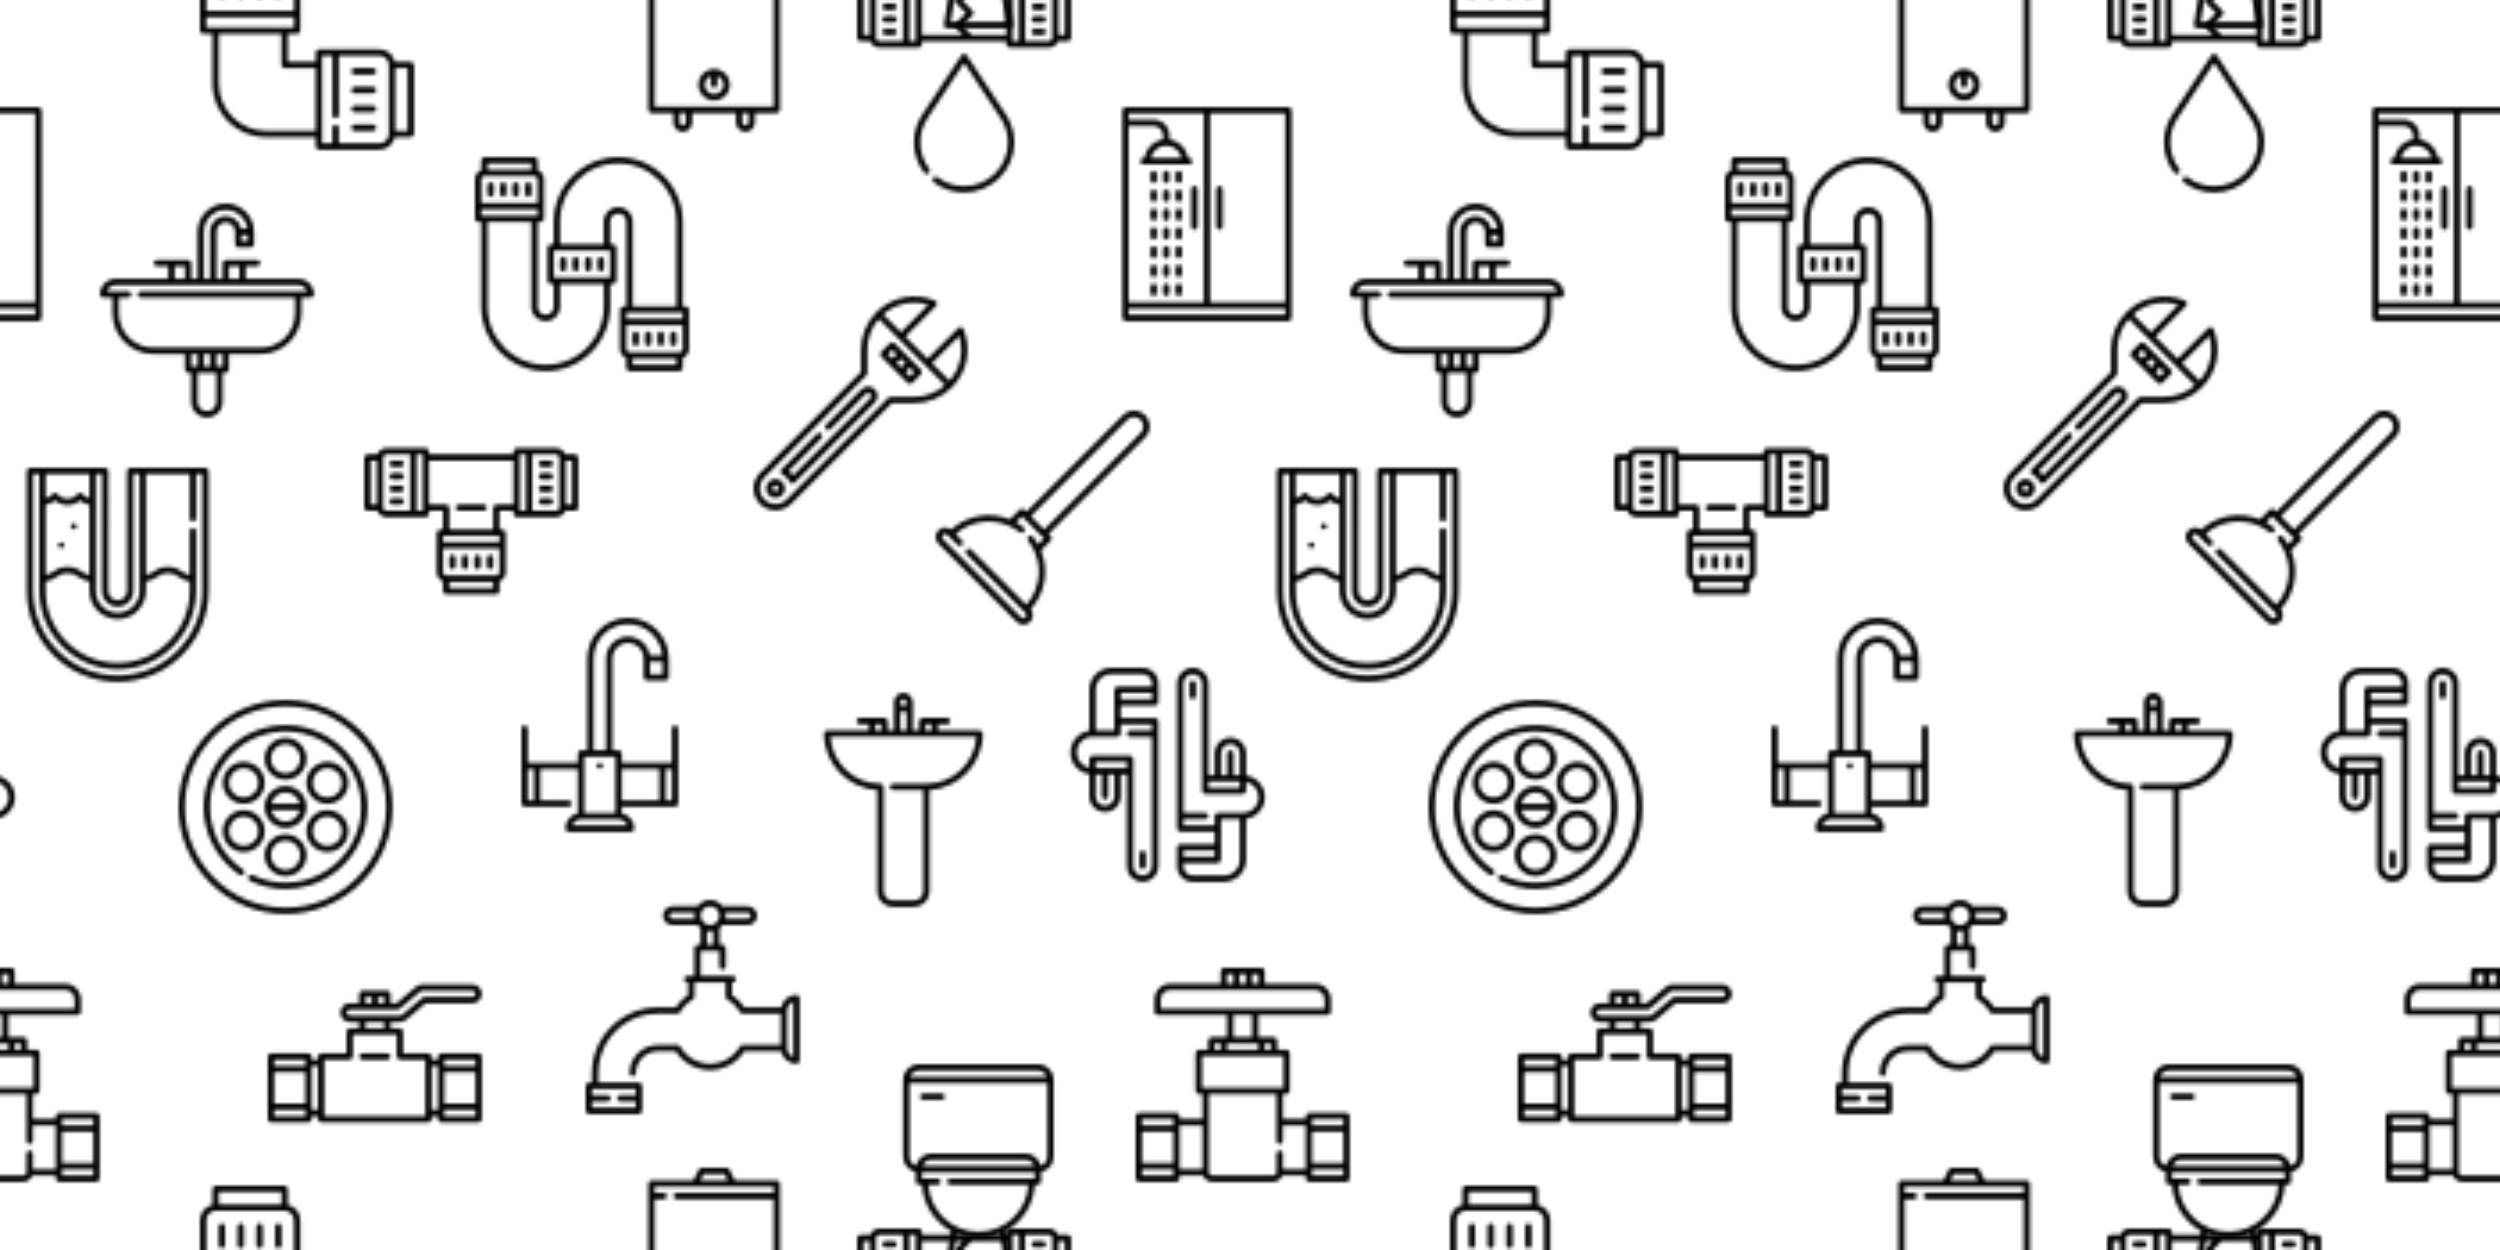 <svg xmlns="http://www.w3.org/2000/svg" xmlns:xlink="http://www.w3.org/1999/xlink" xmlns:fi="http://pattern.flaticon.com/" x="0" y="0" width="700" height="350" viewBox="0 0 700 350"><rect x="0px" y="0px" width="100%" height="100%" opacity="1" fill="#ffffff"/><defs><g transform="matrix(0.117 0 0 0.117 244 298)" id="L1_0"><path d="M398.5,0h-285C92.822,0,76,16.822,76,37.5V221c0,18.11,12.904,33.261,30,36.745V281c0,4.143,3.357,7.5,7.5,7.5h7.712    c2.608,47.397,29.779,88.351,68.968,110.329l-16.587,104.495c-0.344,2.167,0.278,4.377,1.703,6.046    c1.425,1.669,3.51,2.63,5.704,2.63h150c2.194,0,4.279-0.961,5.704-2.63c1.425-1.669,2.047-3.879,1.703-6.046L321.82,398.829    c39.189-21.978,66.359-62.932,68.968-110.329h7.712c4.143,0,7.5-3.357,7.5-7.5v-23.255c17.096-3.484,30-18.635,30-36.745V37.5    C436,16.822,419.178,0,398.5,0z M113.5,15h285c9.777,0,18.114,6.271,21.21,15H92.29C95.386,21.271,103.723,15,113.5,15z     M322.216,497H189.784l14.494-91.308C220.216,412.328,237.686,416,256,416c18.314,0,35.784-3.672,51.722-10.308L322.216,497z     M391,273.5H188.5c-4.143,0-7.5,3.357-7.5,7.5s3.357,7.5,7.5,7.5h187.259C371.873,351.187,319.648,401,256,401    s-115.873-49.813-119.759-112.5H158.5c4.143,0,7.5-3.357,7.5-7.5s-3.357-7.5-7.5-7.5H121v-15h270V273.5z M122.29,243.5    c3.096-8.729,11.433-15,21.21-15h225c9.777,0,18.114,6.271,21.21,15H122.29z M421,221c0,10.138-6.742,18.729-15.976,21.532    c-3.851-16.611-18.759-29.032-36.524-29.032h-225c-17.765,0-32.673,12.421-36.524,29.032C97.742,239.729,91,231.138,91,221V45h330    V221z"/><path d="M168.5,70h-45c-4.143,0-7.5,3.357-7.5,7.5s3.357,7.5,7.5,7.5h45c4.143,0,7.5-3.357,7.5-7.5S172.643,70,168.5,70z"/></g><g transform="matrix(0.117 0 0 0.117 308 30)" id="L1_1"><path d="M451,0H61c-4.142,0-7.5,3.357-7.5,7.5v497c0,4.143,3.358,7.5,7.5,7.5h390c4.143,0,7.5-3.357,7.5-7.5V7.5    C458.5,3.357,455.143,0,451,0z M68.5,45h60c12.407,0,22.5,10.094,22.5,22.5v10.044c-22.956,3.299-41.157,21.5-44.456,44.456H103.5    c-4.142,0-7.5,3.357-7.5,7.5s3.358,7.5,7.5,7.5h110c4.142,0,7.5-3.357,7.5-7.5s-3.358-7.5-7.5-7.5h-3.044    c-3.299-22.956-21.5-41.157-44.456-44.456V67.5c0-20.678-16.822-37.5-37.5-37.5h-60V15h180v452h-180V45z M158.5,92    c18.11,0,33.261,12.904,36.745,30h-73.491C125.239,104.904,140.39,92,158.5,92z M443.5,497h-375v-15h375V497z M443.5,467h-180V15    h180V467z"/><path d="M286,188.5c-4.143,0-7.5,3.357-7.5,7.5v90c0,4.143,3.357,7.5,7.5,7.5s7.5-3.357,7.5-7.5v-90    C293.5,191.857,290.143,188.5,286,188.5z"/><path d="M226,188.5c-4.142,0-7.5,3.357-7.5,7.5v90c0,4.143,3.358,7.5,7.5,7.5c4.142,0,7.5-3.357,7.5-7.5v-90    C233.5,191.857,230.142,188.5,226,188.5z"/><path d="M158.5,152c-4.142,0-7.5,3.357-7.5,7.5v15c0,4.143,3.358,7.5,7.5,7.5c4.142,0,7.5-3.357,7.5-7.5v-15    C166,155.357,162.642,152,158.5,152z"/><path d="M128.5,152c-4.142,0-7.5,3.357-7.5,7.5v15c0,4.143,3.358,7.5,7.5,7.5c4.142,0,7.5-3.357,7.5-7.5v-15    C136,155.357,132.642,152,128.5,152z"/><path d="M188.5,152c-4.142,0-7.5,3.357-7.5,7.5v15c0,4.143,3.358,7.5,7.5,7.5c4.142,0,7.5-3.357,7.5-7.5v-15    C196,155.357,192.642,152,188.5,152z"/><path d="M158.5,197c-4.142,0-7.5,3.357-7.5,7.5v15c0,4.143,3.358,7.5,7.5,7.5c4.142,0,7.5-3.357,7.5-7.5v-15    C166,200.357,162.642,197,158.5,197z"/><path d="M128.5,197c-4.142,0-7.5,3.357-7.5,7.5v15c0,4.143,3.358,7.5,7.5,7.5c4.142,0,7.5-3.357,7.5-7.5v-15    C136,200.357,132.642,197,128.5,197z"/><path d="M188.5,197c-4.142,0-7.5,3.357-7.5,7.5v15c0,4.143,3.358,7.5,7.5,7.5c4.142,0,7.5-3.357,7.5-7.5v-15    C196,200.357,192.642,197,188.5,197z"/><path d="M158.5,242c-4.142,0-7.5,3.357-7.5,7.5v15c0,4.143,3.358,7.5,7.5,7.5c4.142,0,7.5-3.357,7.5-7.5v-15    C166,245.357,162.642,242,158.5,242z"/><path d="M128.5,242c-4.142,0-7.5,3.357-7.5,7.5v15c0,4.143,3.358,7.5,7.5,7.5c4.142,0,7.5-3.357,7.5-7.5v-15    C136,245.357,132.642,242,128.5,242z"/><path d="M188.5,242c-4.142,0-7.5,3.357-7.5,7.5v15c0,4.143,3.358,7.5,7.5,7.5c4.142,0,7.5-3.357,7.5-7.5v-15    C196,245.357,192.642,242,188.5,242z"/><path d="M158.5,287c-4.142,0-7.5,3.357-7.5,7.5v15c0,4.143,3.358,7.5,7.5,7.5c4.142,0,7.5-3.357,7.5-7.5v-15    C166,290.357,162.642,287,158.5,287z"/><path d="M128.5,287c-4.142,0-7.5,3.357-7.5,7.5v15c0,4.143,3.358,7.5,7.5,7.5c4.142,0,7.5-3.357,7.5-7.5v-15    C136,290.357,132.642,287,128.5,287z"/><path d="M188.5,287c-4.142,0-7.5,3.357-7.5,7.5v15c0,4.143,3.358,7.5,7.5,7.5c4.142,0,7.5-3.357,7.5-7.5v-15    C196,290.357,192.642,287,188.5,287z"/><path d="M158.5,332c-4.142,0-7.5,3.357-7.5,7.5v15c0,4.143,3.358,7.5,7.5,7.5c4.142,0,7.5-3.357,7.5-7.5v-15    C166,335.357,162.642,332,158.5,332z"/><path d="M128.5,332c-4.142,0-7.5,3.357-7.5,7.5v15c0,4.143,3.358,7.5,7.5,7.5c4.142,0,7.5-3.357,7.5-7.5v-15    C136,335.357,132.642,332,128.5,332z"/><path d="M188.5,332c-4.142,0-7.5,3.357-7.5,7.5v15c0,4.143,3.358,7.5,7.5,7.5c4.142,0,7.5-3.357,7.5-7.5v-15    C196,335.357,192.642,332,188.5,332z"/><path d="M158.5,377c-4.142,0-7.5,3.357-7.5,7.5v15c0,4.143,3.358,7.5,7.5,7.5c4.142,0,7.5-3.357,7.5-7.5v-15    C166,380.357,162.642,377,158.5,377z"/><path d="M128.5,377c-4.142,0-7.5,3.357-7.5,7.5v15c0,4.143,3.358,7.5,7.5,7.5c4.142,0,7.5-3.357,7.5-7.5v-15    C136,380.357,132.642,377,128.5,377z"/><path d="M188.5,377c-4.142,0-7.5,3.357-7.5,7.5v15c0,4.143,3.358,7.5,7.5,7.5c4.142,0,7.5-3.357,7.5-7.5v-15    C196,380.357,192.642,377,188.5,377z"/><path d="M158.5,422c-4.142,0-7.5,3.357-7.5,7.5v15c0,4.143,3.358,7.5,7.5,7.5c4.142,0,7.5-3.357,7.5-7.5v-15    C166,425.357,162.642,422,158.5,422z"/><path d="M128.5,422c-4.142,0-7.5,3.357-7.5,7.5v15c0,4.143,3.358,7.5,7.5,7.5c4.142,0,7.5-3.357,7.5-7.5v-15    C136,425.357,132.642,422,128.5,422z"/><path d="M188.5,422c-4.142,0-7.5,3.357-7.5,7.5v15c0,4.143,3.358,7.5,7.5,7.5c4.142,0,7.5-3.357,7.5-7.5v-15    C196,425.357,192.642,422,188.5,422z"/></g><g transform="matrix(0.117 0 0 0.117 133 44)" id="L1_2"><path d="M127.5,60c-4.143,0-7.5,3.358-7.5,7.5v20c0,4.142,3.357,7.5,7.5,7.5s7.5-3.358,7.5-7.5v-20    C135,63.358,131.643,60,127.5,60z"/><path d="M97.5,60c-4.143,0-7.5,3.358-7.5,7.5v20c0,4.142,3.357,7.5,7.5,7.5s7.5-3.358,7.5-7.5v-20C105,63.358,101.643,60,97.5,60z    "/><path d="M67.5,60c-4.143,0-7.5,3.358-7.5,7.5v20c0,4.142,3.357,7.5,7.5,7.5s7.5-3.358,7.5-7.5v-20C75,63.358,71.643,60,67.5,60z"/><path d="M37.5,60c-4.143,0-7.5,3.358-7.5,7.5v20c0,4.142,3.357,7.5,7.5,7.5s7.5-3.358,7.5-7.5v-20C45,63.358,41.643,60,37.5,60z"/><path d="M301,238.5c-4.143,0-7.5,3.358-7.5,7.5v20c0,4.142,3.357,7.5,7.5,7.5s7.5-3.358,7.5-7.5v-20    C308.5,241.858,305.143,238.5,301,238.5z"/><path d="M271,238.5c-4.143,0-7.5,3.358-7.5,7.5v20c0,4.142,3.357,7.5,7.5,7.5s7.5-3.358,7.5-7.5v-20    C278.5,241.858,275.143,238.5,271,238.5z"/><path d="M241,238.5c-4.143,0-7.5,3.358-7.5,7.5v20c0,4.142,3.357,7.5,7.5,7.5s7.5-3.358,7.5-7.5v-20    C248.5,241.858,245.143,238.5,241,238.5z"/><path d="M211,238.5c-4.143,0-7.5,3.358-7.5,7.5v20c0,4.142,3.357,7.5,7.5,7.5s7.5-3.358,7.5-7.5v-20    C218.5,241.858,215.143,238.5,211,238.5z"/><path d="M504.5,357H497V154.25C497,69.196,427.804,0,342.75,0S188.5,69.196,188.5,154.25v54.25H181c-4.143,0-7.5,3.358-7.5,7.5v80    c0,4.142,3.357,7.5,7.5,7.5h7.5v54.25c0,10.963-8.456,19.55-19.25,19.55c-10.173,0-18.555-7.809-19.469-17.747    c0.144-0.578,0.219-1.182,0.219-1.804V155h7.5c4.143,0,7.5-3.358,7.5-7.5v-95c0-9.777-6.271-18.114-15-21.21V7.5    c0-4.142-3.357-7.5-7.5-7.5h-120C18.357,0,15,3.358,15,7.5v23.79C6.271,34.386,0,42.723,0,52.5v95c0,4.142,3.357,7.5,7.5,7.5H15    v202.75C15,442.804,84.196,512,169.25,512S323.5,442.804,323.5,357.739l-0.08-54.239H331c4.143,0,7.5-3.358,7.5-7.5v-80    c0-4.142-3.357-7.5-7.5-7.5h-7.72l-0.081-54.25c0-10.78,8.771-19.551,19.551-19.551c10.78,0,19.551,8.771,19.551,19.551V357H354.5    c-4.143,0-7.5,3.358-7.5,7.5v95c0,9.777,6.271,18.114,15,21.21v23.79c0,4.142,3.357,7.5,7.5,7.5h120c4.143,0,7.5-3.358,7.5-7.5    v-23.79c8.729-3.096,15-11.432,15-21.21v-95C512,360.358,508.643,357,504.5,357z M30,15h105v15H30V15z M15,52.5    c0-4.136,3.364-7.5,7.5-7.5h120c4.136,0,7.5,3.364,7.5,7.5V110H15V52.5z M15,125h135v15H15V125z M169.25,497    C92.468,497,30,434.533,30,357.75V155h105v200.64c-0.195,0.669-0.301,1.377-0.301,2.11c0,19.051,15.499,34.55,34.551,34.55    c18.886,0,34.25-15.499,34.25-34.55V303.5h104.92l0.08,54.25C308.5,434.533,246.032,497,169.25,497z M323.5,223.5v65H196.01    c-0.02,0-7.51,0-7.51,0v-65h127.281C315.811,223.5,323.5,223.5,323.5,223.5z M342.75,119.699c-19.052,0-34.551,15.5-34.551,34.562    l0.081,54.239H203.5v-54.25C203.5,77.467,265.968,15,342.75,15S482,77.467,482,154.25V357H377.301V154.25    C377.301,135.199,361.802,119.699,342.75,119.699z M482,497H377v-15h105V497z M497,459.5c0,4.136-3.364,7.5-7.5,7.5h-120    c-4.136,0-7.5-3.364-7.5-7.5V402h135V459.5z M497,387H362v-15h135V387z"/><path d="M474.5,417c-4.143,0-7.5,3.358-7.5,7.5v20c0,4.142,3.357,7.5,7.5,7.5s7.5-3.358,7.5-7.5v-20    C482,420.358,478.643,417,474.5,417z"/><path d="M444.5,417c-4.143,0-7.5,3.358-7.5,7.5v20c0,4.142,3.357,7.5,7.5,7.5s7.5-3.358,7.5-7.5v-20    C452,420.358,448.643,417,444.5,417z"/><path d="M414.5,417c-4.143,0-7.5,3.358-7.5,7.5v20c0,4.142,3.357,7.5,7.5,7.5s7.5-3.358,7.5-7.5v-20    C422,420.358,418.643,417,414.5,417z"/><path d="M384.5,417c-4.143,0-7.5,3.358-7.5,7.5v20c0,4.142,3.357,7.5,7.5,7.5s7.5-3.358,7.5-7.5v-20    C392,420.358,388.643,417,384.5,417z"/></g><g transform="matrix(0.117 0 0 0.117 170 -23)" id="L1_3"><path d="M406,30H305.635L292.708,4.146C291.438,1.605,288.841,0,286,0h-60c-2.841,0-5.438,1.605-6.708,4.146L206.365,30H106    c-4.142,0-7.5,3.357-7.5,7.5v422c0,4.143,3.358,7.5,7.5,7.5h52.5v22.5c0,12.406,10.093,22.5,22.5,22.5s22.5-10.094,22.5-22.5V467    h105v22.5c0,12.406,10.093,22.5,22.5,22.5c12.407,0,22.5-10.094,22.5-22.5V467H406c4.142,0,7.5-3.357,7.5-7.5v-422    C413.5,33.357,410.142,30,406,30z M230.635,15h50.729l7.5,15h-65.729L230.635,15z M188.5,489.5c0,4.136-3.364,7.5-7.5,7.5    s-7.5-3.364-7.5-7.5V467h15V489.5z M338.5,489.5c0,4.136-3.364,7.5-7.5,7.5s-7.5-3.364-7.5-7.5V467h15V489.5z M398.5,60H166    c-4.142,0-7.5,3.357-7.5,7.5s3.358,7.5,7.5,7.5h232.5v377h-285V75H136c4.142,0,7.5-3.357,7.5-7.5S140.142,60,136,60h-22.5V45    h187.477c0.063,0,97.523,0,97.523,0V60z"/><path d="M256,362c-20.678,0-37.5,16.822-37.5,37.5c0,20.678,16.822,37.5,37.5,37.5s37.5-16.822,37.5-37.5    C293.5,378.822,276.678,362,256,362z M256,422c-12.407,0-22.5-10.094-22.5-22.5c0-9.777,6.271-18.114,15-21.21v21.21    c0,4.143,3.358,7.5,7.5,7.5c4.142,0,7.5-3.357,7.5-7.5v-21.21c8.729,3.096,15,11.433,15,21.21C278.5,411.906,268.407,422,256,422z    "/></g><path d="M474.5,180h-126v-30H376c4.142,0,7.5-3.357,7.5-7.5s-3.358-7.5-7.5-7.5h-75c-4.142,0-7.5,3.357-7.5,7.5V180h-15V67.5    c0-12.406,10.093-22.5,22.5-22.5c12.407,0,22.5,10.094,22.5,22.5v30c0,4.143,3.358,7.5,7.5,7.5h30c4.142,0,7.5-3.357,7.5-7.5v-30    C368.5,30.28,338.22,0,301,0c-37.22,0-67.5,30.28-67.5,67.5V180h-15v-37.5c0-4.143-3.358-7.5-7.5-7.5h-75    c-4.142,0-7.5,3.357-7.5,7.5s3.358,7.5,7.5,7.5h27.5v30h-126C16.822,180,0,196.822,0,217.5c0,4.143,3.358,7.5,7.5,7.5H30v37.5    c0,53.762,43.738,97.5,97.5,97.5h76v37.5c0,4.143,3.358,7.5,7.5,7.5h7.5v69.5c0,20.678,16.822,37.5,37.5,37.5    s37.5-16.822,37.5-37.5V405h7.5c4.142,0,7.5-3.357,7.5-7.5V360h76c53.762,0,97.5-43.738,97.5-97.5V225h22.5    c4.142,0,7.5-3.357,7.5-7.5C512,196.822,495.178,180,474.5,180z M308.5,150h25v30h-25V150z M353.5,90h-15V75h15V90z M248.5,67.5    c0-28.948,23.551-52.5,52.5-52.5c26.402,0,48.304,19.593,51.956,45h-15.21C334.261,42.904,319.11,30,301,30    c-20.678,0-37.5,16.822-37.5,37.5V180h-15V67.5z M178.5,150h25v30h-25V150z M218.5,390v-30h15v30H218.5z M278.5,474.5    c0,12.406-10.093,22.5-22.5,22.5c-12.407,0-22.5-10.094-22.5-22.5V405h45V474.5z M248.5,390v-30h15v30H248.5z M293.5,390h-15v-30    h15V390z M97.5,210c-4.142,0-7.5,3.357-7.5,7.5s3.358,7.5,7.5,7.5H467v37.5c0,45.49-37.009,82.5-82.5,82.5h-257    C82.009,345,45,307.99,45,262.5V225h22.5c4.142,0,7.5-3.357,7.5-7.5s-3.358-7.5-7.5-7.5H16.285c3.095-8.73,11.437-15,21.215-15    h437c9.778,0,18.12,6.27,21.215,15H97.5z" transform="matrix(0.117 0 0 0.117 28 57)" id="L1_4"/><g transform="matrix(0.117 0 0 0.117 211 83)" id="L1_5"><path d="M400.631,175.47l-63.638-63.637c-2.929-2.929-7.678-2.929-10.606,0l-21.212,21.212c-1.407,1.406-2.197,3.314-2.197,5.303    s0.79,3.897,2.197,5.303l63.638,63.638c1.464,1.464,3.384,2.197,5.303,2.197s3.839-0.732,5.303-2.197l21.212-21.212    c1.407-1.406,2.197-3.314,2.197-5.303S402.037,176.877,400.631,175.47z M321.083,138.348l10.607-10.606l10.607,10.606    l-10.607,10.607L321.083,138.348z M342.296,159.561l10.607-10.607l10.607,10.607l-10.607,10.607L342.296,159.561z M374.115,191.38    l-10.607-10.607l10.607-10.607l10.607,10.607L374.115,191.38z"/><path d="M502.035,78.074c-0.968-2.303-3.019-3.973-5.47-4.454c-2.452-0.482-4.981,0.29-6.748,2.056l-73.504,73.504l-53.031-53.031    l73.687-73.687c1.761-1.761,2.533-4.281,2.061-6.726c-0.473-2.445-2.128-4.497-4.418-5.475    c-23.088-9.86-48.39-12.676-73.169-8.146c-25.384,4.641-48.506,16.748-66.881,35.027c-0.117,0.117-0.23,0.238-0.347,0.355    c-0.032,0.031-0.067,0.058-0.099,0.089c-0.052,0.052-0.096,0.109-0.147,0.162c-23.701,24.009-36.747,55.773-36.744,89.546    l-0.005,53.252L15.378,422.394C5.462,432.308,0,445.492,0,459.514s5.46,27.206,15.375,37.122    c10.235,10.235,23.678,15.353,37.122,15.353s26.887-5.118,37.122-15.352l241.4-241.4l53.25-0.005    c34.062-0.001,66.078-13.262,90.14-37.324c18.353-18.257,30.58-41.305,35.358-66.652    C514.432,126.513,511.758,101.207,502.035,78.074z M418.094,20.126l-65.417,65.417L310.195,43.06    C339.858,16.901,380.589,8.335,418.094,20.126z M384.28,240.233c-0.011,0-56.369,0.005-56.369,0.005    c-1.989,0-3.896,0.791-5.303,2.197L79.013,486.03c-14.62,14.62-38.411,14.62-53.031,0C18.899,478.947,15,469.53,15,459.514    c0-10.017,3.901-19.432,10.984-26.515l244.04-244.041c1.406-1.406,2.197-3.313,2.197-5.302l0.006-56.359    c-0.003-27.33,9.676-53.168,27.399-73.595l158.711,158.711C437.827,230.403,411.814,240.233,384.28,240.233z M468.956,201.822    l-42.036-42.036l65.178-65.178C503.574,131.945,494.936,172.36,468.956,201.822z"/><path d="M68.409,443.605c-4.25-4.25-9.9-6.59-15.911-6.59c-6.01,0-11.661,2.341-15.909,6.59c-8.773,8.773-8.773,23.046,0,31.819    c4.25,4.25,9.9,6.59,15.909,6.59c6.01,0,11.66-2.34,15.911-6.59C77.18,466.651,77.18,452.377,68.409,443.605z M57.802,464.817    c-1.417,1.417-3.3,2.197-5.304,2.197c-2.004,0-3.887-0.78-5.304-2.197c-2.924-2.924-2.924-7.683,0-10.607    c1.417-1.417,3.3-2.197,5.304-2.197c2.004,0,3.887,0.78,5.303,2.196C60.726,457.134,60.726,461.893,57.802,464.817z"/><path d="M290.03,222.226c-8.773-8.772-23.047-8.773-31.82,0l-85.122,85.122c-2.929,2.929-2.929,7.678,0,10.606    c2.929,2.929,7.678,2.929,10.606,0l85.122-85.122c2.925-2.923,7.682-2.924,10.607,0c2.924,2.924,2.924,7.683,0,10.607    L94.649,428.212c-1.526-2.052-3.205-3.996-5.03-5.821c-1.74-1.74-3.591-3.349-5.543-4.819l78.404-78.405    c2.929-2.929,2.929-7.678,0-10.606c-2.929-2.929-7.678-2.929-10.606,0l-85.122,85.122c-1.718,1.718-2.498,4.161-2.091,6.557    s1.947,4.445,4.135,5.501c3.796,1.832,7.234,4.273,10.217,7.256c3.064,3.064,5.551,6.594,7.393,10.49    c1.043,2.206,3.093,3.767,5.498,4.185c0.428,0.074,0.857,0.11,1.284,0.11c1.971,0,3.884-0.778,5.303-2.197l191.54-191.54    C298.803,245.274,298.803,230.999,290.03,222.226z"/></g><path d="M504.5,227c-18.11,0-33.261,12.904-36.745,30h-88.087c-7.617-11.895-17.76-22.035-29.668-29.659V197h2.5    c4.143,0,7.5-3.357,7.5-7.5s-3.357-7.5-7.5-7.5H275v-60h45v37.5c0,4.143,3.357,7.5,7.5,7.5s7.5-3.357,7.5-7.5v-45    c0-4.143-3.357-7.5-7.5-7.5H320V67.479c2.83-2.129,5.35-4.649,7.48-7.479h60.02c12.406,0,22.5-10.094,22.5-22.5    S399.906,15,387.5,15h-60.02c-6.849-9.102-17.737-15-29.98-15c-12.243,0-23.131,5.898-29.98,15H207.5    C195.094,15,185,25.094,185,37.5S195.094,60,207.5,60h60.02c2.13,2.83,4.65,5.35,7.48,7.479V107h-7.5c-4.143,0-7.5,3.357-7.5,7.5    V182h-17.5c-4.143,0-7.5,3.357-7.5,7.5s3.357,7.5,7.5,7.5h2.5v30.34c-11.908,7.625-22.051,17.764-29.668,29.66H172.5    C85.654,257,15,327.654,15,414.5V437H7.5c-4.143,0-7.5,3.357-7.5,7.5v60c0,4.143,3.357,7.5,7.5,7.5h120c4.143,0,7.5-3.357,7.5-7.5    v-60c0-4.143-3.357-7.5-7.5-7.5H30v-22.5C30,335.925,93.925,272,172.5,272h47.043c2.677,0,5.151-1.427,6.492-3.744    c7.24-12.515,17.69-22.962,30.221-30.213c2.317-1.34,3.744-3.814,3.744-6.491V197h75v34.552c0,2.677,1.427,5.15,3.743,6.491    c12.532,7.252,22.982,17.699,30.221,30.213c1.341,2.317,3.815,3.744,6.492,3.744H467v75h-91.543c-2.677,0-5.151,1.427-6.492,3.744    C354.244,376.191,326.86,392,297.5,392s-56.744-15.809-71.465-41.256c-1.341-2.317-3.815-3.744-6.492-3.744H172.5    c-37.22,0-67.5,30.28-67.5,67.5c0,4.143,3.357,7.5,7.5,7.5s7.5-3.357,7.5-7.5c0-28.948,23.552-52.5,52.5-52.5h42.832    c17.847,27.866,48.935,45,82.168,45c33.233,0,64.321-17.134,82.168-45h88.087c3.484,17.096,18.635,30,36.745,30    c4.143,0,7.5-3.357,7.5-7.5v-150C512,230.357,508.643,227,504.5,227z M334.245,30H387.5c4.136,0,7.5,3.364,7.5,7.5    s-3.364,7.5-7.5,7.5h-53.255c0.494-2.424,0.755-4.932,0.755-7.5S334.739,32.424,334.245,30z M260.755,45H207.5    c-4.136,0-7.5-3.364-7.5-7.5s3.364-7.5,7.5-7.5h53.255c-0.494,2.424-0.755,4.932-0.755,7.5S260.261,42.576,260.755,45z M305,107    h-15V74.245c2.424,0.494,4.932,0.755,7.5,0.755s5.076-0.261,7.5-0.755V107z M297.5,15c12.406,0,22.5,10.094,22.5,22.5    S309.906,60,297.5,60S275,49.906,275,37.5S285.094,15,297.5,15z M120,452v15H82.5c-4.143,0-7.5,3.357-7.5,7.5s3.357,7.5,7.5,7.5    H120v15H15v-15h37.5c4.143,0,7.5-3.357,7.5-7.5s-3.357-7.5-7.5-7.5H15v-15H120z M497,375.715c-8.73-3.096-15-11.437-15-21.215v-90    c0-9.778,6.27-18.119,15-21.215V375.715z" transform="matrix(0.117 0 0 0.117 164 252)" id="L1_6"/><path d="M438.5,90h-100V75H361c4.142,0,7.5-3.357,7.5-7.5S365.142,60,361,60h-60c-4.142,0-7.5,3.357-7.5,7.5V90h-15V22.5    C278.5,10.094,268.407,0,256,0c-12.407,0-22.5,10.094-22.5,22.5V90h-15V67.5c0-4.143-3.358-7.5-7.5-7.5h-60    c-4.142,0-7.5,3.357-7.5,7.5s3.358,7.5,7.5,7.5h22.5v15h-100c-4.142,0-7.5,3.357-7.5,7.5c0,71.922,56.536,130.883,127.5,134.788    V474.5c0,20.678,16.822,37.5,37.5,37.5h50c20.678,0,37.5-16.822,37.5-37.5V232.288C389.464,228.383,446,169.422,446,97.5    C446,93.357,442.642,90,438.5,90z M308.5,75h15v15h-15V75z M248.5,22.5c0-4.136,3.364-7.5,7.5-7.5s7.5,3.364,7.5,7.5V30h-15V22.5z     M248.5,45h15v45h-15V45z M188.5,75h15v15h-15V75z M311,217.5h-80c-4.142,0-7.5,3.357-7.5,7.5s3.358,7.5,7.5,7.5h72.5v242    c0,12.406-10.093,22.5-22.5,22.5h-50c-12.407,0-22.5-10.094-22.5-22.5V225c0-4.143-3.358-7.5-7.5-7.5    c-63.648,0-115.882-49.813-119.768-112.5h349.536C426.882,167.687,374.648,217.5,311,217.5z" transform="matrix(0.117 0 0 0.117 223 194)" id="L1_7"/><g transform="matrix(0.117 0 0 0.117 75 265)" id="L1_8"><path d="M286,256h-60c-4.142,0-7.5,3.358-7.5,7.5c0,4.142,3.358,7.5,7.5,7.5h60c4.142,0,7.5-3.358,7.5-7.5    C293.5,259.358,290.143,256,286,256z"/><path d="M504.5,256h-90c-4.142,0-7.5,3.358-7.5,7.5v7.5h-15v-7.5c0-4.142-3.358-7.5-7.5-7.5h-61v-52.5c0-4.142-3.358-7.5-7.5-7.5    h-22.5v-15H316c5.285,0,10.425-1.875,14.473-5.28L377.705,136H489.5c12.407,0,22.5-10.093,22.5-22.5S501.907,91,489.5,91h-120    c-5.285,0-10.425,1.875-14.473,5.28L307.795,136H293.5v-22.5c0-4.142-3.358-7.5-7.5-7.5h-60c-4.142,0-7.5,3.358-7.5,7.5V136H196    c-12.407,0-22.5,10.093-22.5,22.5S183.593,181,196,181h22.5v15H196c-4.142,0-7.5,3.358-7.5,7.5V256h-61    c-4.142,0-7.5,3.358-7.5,7.5v7.5h-15v-7.5c0-4.142-3.358-7.5-7.5-7.5h-90c-4.142,0-7.5,3.358-7.5,7.5v150    c0,4.142,3.358,7.5,7.5,7.5h90c4.142,0,7.5-3.358,7.5-7.5V406h15v7.5c0,4.142,3.358,7.5,7.5,7.5h257c4.142,0,7.5-3.358,7.5-7.5    V406h15v7.5c0,4.142,3.358,7.5,7.5,7.5h90c4.142,0,7.5-3.358,7.5-7.5v-150C512,259.358,508.642,256,504.5,256z M90,406H15v-15h75    V406z M90,376H15v-75h75V376z M90,286H15v-15h75V286z M120,391h-15V286h15V391z M263.5,121h15v15h-15V121z M233.5,121h15v15h-15    V121z M196,166c-4.136,0-7.5-3.364-7.5-7.5s3.364-7.5,7.5-7.5h114.53c1.766,0,3.476-0.623,4.827-1.76l49.325-41.48    c0.955-0.803,2.565-1.76,4.818-1.76h120c4.136,0,7.5,3.364,7.5,7.5s-3.364,7.5-7.5,7.5H374.97c-1.766,0-3.476,0.623-4.827,1.76    l-49.325,41.48c-0.955,0.803-2.565,1.76-4.818,1.76H196z M278.5,181v15h-45v-15H278.5z M377,406H135V271h61    c4.142,0,7.5-3.358,7.5-7.5V211h105v52.5c0,4.142,3.358,7.5,7.5,7.5h61V406z M407,391h-15V286h15V391z M497,406h-75v-15h75V406z     M497,376h-75v-75h75V376z M497,286h-75v-15h75V286z"/></g><path d="M504.5,347h-90c-4.143,0-7.5,3.358-7.5,7.5v7.5h-55v-60h9c4.143,0,7.5-3.358,7.5-7.5v-91c0-4.142-3.357-7.5-7.5-7.5h-22.5    v-22.5c0-4.142-3.357-7.5-7.5-7.5h-37.5v-53h166c4.143,0,7.5-3.358,7.5-7.5v-30c0-20.678-16.822-37.5-37.5-37.5H308.475    c0.011-0.166,0.025-0.331,0.025-0.5v-30c0-4.142-3.357-7.5-7.5-7.5h-90c-4.142,0-7.5,3.358-7.5,7.5v30    c0,0.169,0.014,0.334,0.025,0.5H82.5C61.822,38,45,54.822,45,75.5v30c0,4.142,3.358,7.5,7.5,7.5h166v53H181    c-4.142,0-7.5,3.358-7.5,7.5V196H151c-4.142,0-7.5,3.358-7.5,7.5v91c0,4.142,3.358,7.5,7.5,7.5h9v60h-55v-7.5    c0-4.142-3.358-7.5-7.5-7.5h-90c-4.142,0-7.5,3.358-7.5,7.5v150c0,4.142,3.358,7.5,7.5,7.5h90c4.142,0,7.5-3.358,7.5-7.5V497    h56.29c3.096,8.729,11.432,15,21.21,15h147c9.777,0,18.114-6.271,21.21-15H407v7.5c0,4.142,3.357,7.5,7.5,7.5h90    c4.143,0,7.5-3.358,7.5-7.5v-150C512,350.358,508.643,347,504.5,347z M90,497H15v-15h75V497z M90,467H15v-75h75V467z M90,377H15    v-15h75V377z M160,482h-55V377h55V482z M308.5,181h15v15h-15V181z M278.5,37.5V15h15v22.5c0,0.169,0.014,0.334,0.025,0.5h-15.05    C278.486,37.834,278.5,37.669,278.5,37.5z M248.5,37.5V15h15v22.5c0,0.169,0.014,0.334,0.025,0.5h-15.05    C248.486,37.834,248.5,37.669,248.5,37.5z M218.5,37.5V15h15v22.5c0,0.169,0.014,0.334,0.025,0.5h-15.05    C218.486,37.834,218.5,37.669,218.5,37.5z M60,98V75.5C60,63.093,70.093,53,82.5,53h347c12.406,0,22.5,10.093,22.5,22.5V98H60z     M278.5,113v53h-45v-53H278.5z M218.5,181h75v15h-75V181z M188.5,181h15v15h-15V181z M158.5,287v-76h195v76H158.5z M407,482h-55    v-37.5c0-4.142-3.357-7.5-7.5-7.5s-7.5,3.358-7.5,7.5v45c0,4.136-3.364,7.5-7.5,7.5h-147c-4.136,0-7.5-3.364-7.5-7.5V302h162    v112.5c0,4.142,3.357,7.5,7.5,7.5s7.5-3.358,7.5-7.5V377h55V482z M497,497h-75v-15h75V497z M497,467h-75v-75h75V467z M497,377h-75    v-15h75V377z" transform="matrix(0.117 0 0 0.117 318 271)" id="L1_9"/><g transform="matrix(0.117 0 0 0.117 240 344)" id="L1_10"><path d="M504.5,15h-23.79c-3.096-8.729-11.433-15-21.21-15h-95c-4.143,0-7.5,3.357-7.5,7.5V15H155V7.5c0-4.143-3.358-7.5-7.5-7.5    h-95c-9.777,0-18.114,6.271-21.21,15H7.5C3.358,15,0,18.357,0,22.5v120c0,4.143,3.358,7.5,7.5,7.5h23.79    c3.096,8.729,11.432,15,21.21,15h95c4.142,0,7.5-3.357,7.5-7.5V150h202v7.5c0,4.143,3.357,7.5,7.5,7.5h95    c9.777,0,18.114-6.271,21.21-15h23.79c4.143,0,7.5-3.357,7.5-7.5v-120C512,18.357,508.643,15,504.5,15z M30,135H15V30h15V135z     M110,150H52.5c-4.136,0-7.5-3.364-7.5-7.5v-120c0-4.136,3.364-7.5,7.5-7.5H110V150z M140,150h-15V15h15V150z M155,135V30h97.893    l-17.196,17.196c-2.929,2.93-2.929,7.678,0,10.607L260.394,82.5l-24.697,24.696c-2.929,2.93-2.929,7.678,0,10.607L252.893,135H155    z M357,135h-82.893l-22.501-22.5l24.697-24.696c2.929-2.93,2.929-7.678,0-10.607L251.606,52.5L274.107,30H357V135z M387,150h-15    V15h15V150z M467,142.5c0,4.136-3.364,7.5-7.5,7.5H402V15h57.5c4.136,0,7.5,3.364,7.5,7.5V142.5z M497,135h-15V30h15V135z"/><path d="M87.5,30h-20c-4.142,0-7.5,3.357-7.5,7.5s3.358,7.5,7.5,7.5h20c4.142,0,7.5-3.357,7.5-7.5S91.642,30,87.5,30z"/><path d="M87.5,60h-20c-4.142,0-7.5,3.357-7.5,7.5s3.358,7.5,7.5,7.5h20c4.142,0,7.5-3.357,7.5-7.5S91.642,60,87.5,60z"/><path d="M87.5,90h-20c-4.142,0-7.5,3.357-7.5,7.5s3.358,7.5,7.5,7.5h20c4.142,0,7.5-3.357,7.5-7.5S91.642,90,87.5,90z"/><path d="M87.5,120h-20c-4.142,0-7.5,3.357-7.5,7.5s3.358,7.5,7.5,7.5h20c4.142,0,7.5-3.357,7.5-7.5S91.642,120,87.5,120z"/><path d="M444.5,30h-20c-4.143,0-7.5,3.357-7.5,7.5s3.357,7.5,7.5,7.5h20c4.143,0,7.5-3.357,7.5-7.5S448.643,30,444.5,30z"/><path d="M444.5,60h-20c-4.143,0-7.5,3.357-7.5,7.5s3.357,7.5,7.5,7.5h20c4.143,0,7.5-3.357,7.5-7.5S448.643,60,444.5,60z"/><path d="M444.5,90h-20c-4.143,0-7.5,3.357-7.5,7.5s3.357,7.5,7.5,7.5h20c4.143,0,7.5-3.357,7.5-7.5S448.643,90,444.5,90z"/><path d="M444.5,120h-20c-4.143,0-7.5,3.357-7.5,7.5s3.357,7.5,7.5,7.5h20c4.143,0,7.5-3.357,7.5-7.5S448.643,120,444.5,120z"/><path d="M356.342,326.178L262.26,183.595c-1.388-2.104-3.739-3.369-6.26-3.369c-2.52,0-4.872,1.266-6.26,3.369L155.649,326.19    C142.794,345.756,136,368.512,136,392c0,26.555,8.505,51.724,24.596,72.784c2.515,3.292,7.223,3.921,10.513,1.407    c3.292-2.515,3.921-7.222,1.407-10.514C158.44,437.255,151,415.235,151,392c0-20.553,5.943-40.461,17.178-57.561L256,201.344    l87.814,133.083C355.058,351.538,361,371.446,361,392c0,57.897-47.103,105-105,105c-23.235,0-45.254-7.439-63.678-21.516    c-3.292-2.515-7.998-1.886-10.513,1.407c-2.515,3.291-1.885,7.998,1.407,10.513C204.277,503.495,229.446,512,256,512    c66.168,0,120-53.832,120-120C376,368.511,369.205,345.754,356.342,326.178z"/></g><path d="M501.033,10.967c-14.622-14.622-38.414-14.622-53.036,0L216.956,242.008l-5.303-5.303c-2.93-2.928-7.678-2.928-10.608,0    l-23.388,23.388c-46.935-19.109-101.935-10.443-140.959,24.572c-8.829-7.198-21.892-6.685-30.119,1.539    c-8.772,8.773-8.772,23.049,0,31.823L193.973,505.42c4.387,4.386,10.149,6.579,15.911,6.579c5.763,0,11.525-2.193,15.912-6.579    c8.225-8.226,8.738-21.288,1.539-30.119c35.016-39.023,43.681-94.024,24.572-140.959l23.388-23.388    c2.929-2.93,2.929-7.678,0-10.608l-5.303-5.303L501.033,64.003C515.655,49.381,515.655,25.589,501.033,10.967z M245.047,319.989    c-3.516-6.354-7.589-12.498-12.224-18.362c-2.568-3.252-7.286-3.805-10.535-1.235c-3.25,2.568-3.804,7.284-1.235,10.535    c6.06,7.669,11.035,15.877,14.947,24.426c0.107,0.277,0.228,0.55,0.369,0.816c18.951,42.246,11.972,92.704-19.582,128.422    L84.367,332.169c-2.93-2.928-7.678-2.928-10.608,0c-2.929,2.93-2.929,7.678,0,10.608l137.884,137.884    c0.019,0.019,3.545,3.545,3.545,3.545c2.925,2.924,2.925,7.682,0,10.606c-2.923,2.925-7.682,2.927-10.607,0L17.188,307.419    c-2.925-2.924-2.925-7.683,0-10.607c2.924-2.926,7.682-2.926,10.606,0l3.526,3.526c0.019,0.019,21.224,21.224,21.224,21.224    c2.93,2.928,7.678,2.928,10.608,0c2.929-2.93,2.929-7.678,0-10.608L47.41,295.213c35.719-31.556,86.179-38.533,128.425-19.581    c0.263,0.14,0.533,0.259,0.808,0.365c8.552,3.913,16.761,8.888,24.431,14.95c3.246,2.567,7.965,2.017,10.535-1.235    c2.568-3.25,2.015-7.966-1.235-10.535c-5.865-4.634-12.009-8.707-18.362-12.224l14.337-14.338l5.293,5.293    c0.019,0.019,42.429,42.429,42.429,42.429c0.019,0.019,5.313,5.313,5.313,5.313L245.047,319.989z M490.426,53.395L259.384,284.437    l-31.821-31.821L458.605,21.574c8.771-8.773,23.048-8.773,31.82,0C499.199,30.348,499.199,44.622,490.426,53.395z" transform="matrix(0.117 0 0 0.117 262 115)" id="L1_11"/><g transform="matrix(0.117 0 0 0.117 56 -18)" id="L1_12"><path d="M504.5,302h-38.255c-3.484-17.096-18.635-30-36.745-30h-145c-4.143,0-7.5,3.358-7.5,7.5V302h-67v-67h22.5    c4.142,0,7.5-3.358,7.5-7.5v-145c0-18.11-12.904-33.261-30-36.745V7.5c0-4.142-3.358-7.5-7.5-7.5h-165C33.358,0,30,3.358,30,7.5    v38.255C12.904,49.239,0,64.39,0,82.5v145c0,4.142,3.358,7.5,7.5,7.5H30v119.5C30,424.804,87.196,482,157.5,482H277v22.5    c0,4.142,3.357,7.5,7.5,7.5h145c18.11,0,33.261-12.904,36.745-30H504.5c4.143,0,7.5-3.358,7.5-7.5v-165    C512,305.358,508.643,302,504.5,302z M45,15h150v30H45V15z M15,82.5C15,70.093,25.093,60,37.5,60h165    c12.407,0,22.5,10.093,22.5,22.5V180H15V82.5z M15,220v-25h210v25H15z M277,467H157.5C95.467,467,45,416.533,45,354.5V235h150    v74.5c0,4.142,3.358,7.5,7.5,7.5H277V467z M452,474.5c0,12.407-10.094,22.5-22.5,22.5H332v-37.5c0-4.142-3.357-7.5-7.5-7.5    s-7.5,3.358-7.5,7.5V497h-25V287h25v142.5c0,4.142,3.357,7.5,7.5,7.5s7.5-3.358,7.5-7.5V287h97.5c12.406,0,22.5,10.093,22.5,22.5    V474.5z M497,467h-30V317h30V467z"/><path d="M414.5,452h-45c-4.143,0-7.5,3.358-7.5,7.5c0,4.142,3.357,7.5,7.5,7.5h45c4.143,0,7.5-3.358,7.5-7.5    C422,455.358,418.643,452,414.5,452z"/><path d="M414.5,407h-45c-4.143,0-7.5,3.358-7.5,7.5c0,4.142,3.357,7.5,7.5,7.5h45c4.143,0,7.5-3.358,7.5-7.5    C422,410.358,418.643,407,414.5,407z"/><path d="M414.5,362h-45c-4.143,0-7.5,3.358-7.5,7.5c0,4.142,3.357,7.5,7.5,7.5h45c4.143,0,7.5-3.358,7.5-7.5    C422,365.358,418.643,362,414.5,362z"/><path d="M414.5,317h-45c-4.143,0-7.5,3.358-7.5,7.5c0,4.142,3.357,7.5,7.5,7.5h45c4.143,0,7.5-3.358,7.5-7.5    C422,320.358,418.643,317,414.5,317z"/><path d="M187.5,90c-4.142,0-7.5,3.358-7.5,7.5v45c0,4.142,3.358,7.5,7.5,7.5c4.142,0,7.5-3.358,7.5-7.5v-45    C195,93.358,191.642,90,187.5,90z"/><path d="M142.5,90c-4.142,0-7.5,3.358-7.5,7.5v45c0,4.142,3.358,7.5,7.5,7.5c4.142,0,7.5-3.358,7.5-7.5v-45    C150,93.358,146.642,90,142.5,90z"/><path d="M97.5,90c-4.142,0-7.5,3.358-7.5,7.5v45c0,4.142,3.358,7.5,7.5,7.5c4.142,0,7.5-3.358,7.5-7.5v-45    C105,93.358,101.642,90,97.5,90z"/><path d="M52.5,90c-4.142,0-7.5,3.358-7.5,7.5v45c0,4.142,3.358,7.5,7.5,7.5c4.142,0,7.5-3.358,7.5-7.5v-45    C60,93.358,56.642,90,52.5,90z"/></g><g transform="matrix(0.117 0 0 0.117 138 173)" id="L1_13"><path d="M436,257c-4.143,0-7.5,3.357-7.5,7.5V347h-120v-22.5c0-4.143-3.357-7.5-7.5-7.5h-15V97.5c0-20.678,16.822-37.5,37.5-37.5    c20.678,0,37.5,16.822,37.5,37.5v45c0,4.143,3.357,7.5,7.5,7.5h45c4.143,0,7.5-3.357,7.5-7.5v-45C421,43.738,377.262,0,323.5,0    C269.738,0,226,43.738,226,97.5V317h-15c-4.143,0-7.5,3.357-7.5,7.5V347h-120v-82.5c0-4.143-3.357-7.5-7.5-7.5s-7.5,3.357-7.5,7.5    v180c0,4.143,3.357,7.5,7.5,7.5h105c4.143,0,7.5-3.357,7.5-7.5s-3.357-7.5-7.5-7.5h-67.5v-75h90v105.755    c-17.096,3.484-30,18.635-30,36.745c0,4.143,3.357,7.5,7.5,7.5h150c4.143,0,7.5-3.357,7.5-7.5c0-18.11-12.904-33.261-30-36.745    V452H436c4.143,0,7.5-3.357,7.5-7.5v-180C443.5,260.357,440.143,257,436,257z M98.5,437h-15v-75h15V437z M406,135h-30v-30h30V135z     M241,97.5c0-45.49,37.01-82.5,82.5-82.5c42.961,0,78.34,33.013,82.144,75h-30.188c-3.652-25.407-25.554-45-51.956-45    C294.552,45,271,68.552,271,97.5V317h-30V97.5z M218.5,332h75v135h-75V332z M322.215,497h-132.43c3.096-8.73,11.437-15,21.215-15    h90C310.778,482,319.119,488.27,322.215,497z M398.5,437h-90v-75h90V437z M428.5,437h-15v-75h15V437z"/><circle cx="256" cy="354" r="7"/></g><g transform="matrix(0.117 0 0 0.117 102 116)" id="L1_14"><path d="M286,216h-60c-4.142,0-7.5,3.358-7.5,7.5c0,4.142,3.358,7.5,7.5,7.5h60c4.142,0,7.5-3.358,7.5-7.5    C293.5,219.358,290.142,216,286,216z"/><path d="M504.5,96h-23.79c-3.096-8.729-11.432-15-21.21-15h-95c-4.142,0-7.5,3.358-7.5,7.5V96H155v-7.5c0-4.142-3.358-7.5-7.5-7.5    h-95c-9.778,0-18.114,6.271-21.21,15H7.5C3.358,96,0,99.358,0,103.5v120c0,4.142,3.358,7.5,7.5,7.5h23.79    c3.096,8.729,11.432,15,21.21,15h95c4.142,0,7.5-3.358,7.5-7.5V231h33.5v45H181c-4.142,0-7.5,3.358-7.5,7.5v95    c0,9.778,6.271,18.114,15,21.21v23.79c0,4.142,3.358,7.5,7.5,7.5h120c4.142,0,7.5-3.358,7.5-7.5v-23.79    c8.729-3.096,15-11.432,15-21.21v-95c0-4.142-3.358-7.5-7.5-7.5h-7.5v-45H357v7.5c0,4.142,3.358,7.5,7.5,7.5h95    c9.778,0,18.114-6.271,21.21-15h23.79c4.142,0,7.5-3.358,7.5-7.5v-120C512,99.358,508.642,96,504.5,96z M30,216H15V111h15V216z     M110,231H52.5c-4.136,0-7.5-3.364-7.5-7.5v-120c0-4.136,3.364-7.5,7.5-7.5H110V231z M140,231h-15V96h15V231z M308.5,416h-105v-15    h105V416z M323.5,378.5c0,4.136-3.364,7.5-7.5,7.5H196c-4.136,0-7.5-3.364-7.5-7.5V321h135V378.5z M323.5,306h-135v-15h135V306z     M357,216h-41c-4.142,0-7.5,3.358-7.5,7.5V276h-105v-52.5c0-4.142-3.358-7.5-7.5-7.5h-41V111h202V216z M387,231h-15V96h15V231z     M467,223.5c0,4.136-3.364,7.5-7.5,7.5H402V96h57.5c4.136,0,7.5,3.364,7.5,7.5V223.5z M497,216h-15V111h15V216z"/><path d="M87.5,111h-20c-4.142,0-7.5,3.358-7.5,7.5c0,4.142,3.358,7.5,7.5,7.5h20c4.142,0,7.5-3.358,7.5-7.5    C95,114.358,91.642,111,87.5,111z"/><path d="M87.5,141h-20c-4.142,0-7.5,3.358-7.5,7.5c0,4.142,3.358,7.5,7.5,7.5h20c4.142,0,7.5-3.358,7.5-7.5    C95,144.358,91.642,141,87.5,141z"/><path d="M87.5,171h-20c-4.142,0-7.5,3.358-7.5,7.5c0,4.142,3.358,7.5,7.5,7.5h20c4.142,0,7.5-3.358,7.5-7.5    C95,174.358,91.642,171,87.5,171z"/><path d="M87.5,201h-20c-4.142,0-7.5,3.358-7.5,7.5c0,4.142,3.358,7.5,7.5,7.5h20c4.142,0,7.5-3.358,7.5-7.5    C95,204.358,91.642,201,87.5,201z"/><path d="M444.5,111h-20c-4.142,0-7.5,3.358-7.5,7.5c0,4.142,3.358,7.5,7.5,7.5h20c4.142,0,7.5-3.358,7.5-7.5    C452,114.358,448.642,111,444.5,111z"/><path d="M444.5,141h-20c-4.142,0-7.5,3.358-7.5,7.5c0,4.142,3.358,7.5,7.5,7.5h20c4.142,0,7.5-3.358,7.5-7.5    C452,144.358,448.642,141,444.5,141z"/><path d="M444.5,171h-20c-4.142,0-7.5,3.358-7.5,7.5c0,4.142,3.358,7.5,7.5,7.5h20c4.142,0,7.5-3.358,7.5-7.5    C452,174.358,448.642,171,444.5,171z"/><path d="M444.5,201h-20c-4.142,0-7.5,3.358-7.5,7.5c0,4.142,3.358,7.5,7.5,7.5h20c4.142,0,7.5-3.358,7.5-7.5    C452,204.358,448.642,201,444.5,201z"/><path d="M301,336c-4.142,0-7.5,3.358-7.5,7.5v20c0,4.142,3.358,7.5,7.5,7.5c4.142,0,7.5-3.358,7.5-7.5v-20    C308.5,339.358,305.142,336,301,336z"/><path d="M271,336c-4.142,0-7.5,3.358-7.5,7.5v20c0,4.142,3.358,7.5,7.5,7.5c4.142,0,7.5-3.358,7.5-7.5v-20    C278.5,339.358,275.142,336,271,336z"/><path d="M241,336c-4.142,0-7.5,3.358-7.5,7.5v20c0,4.142,3.358,7.5,7.5,7.5c4.142,0,7.5-3.358,7.5-7.5v-20    C248.5,339.358,245.142,336,241,336z"/><path d="M211,336c-4.142,0-7.5,3.358-7.5,7.5v20c0,4.142,3.358,7.5,7.5,7.5c4.142,0,7.5-3.358,7.5-7.5v-20    C218.5,339.358,215.142,336,211,336z"/></g><g transform="matrix(0.117 0 0 0.117 3 131)" id="L1_15"><path d="M466,0H286c-4.143,0-7.5,3.357-7.5,7.5v287c0,12.406-10.094,22.5-22.5,22.5s-22.5-10.094-22.5-22.5V7.5    c0-4.143-3.357-7.5-7.5-7.5H46c-4.143,0-7.5,3.357-7.5,7.5v287c0,58.097,22.624,112.715,63.704,153.796    C143.285,489.376,197.903,512,256,512s112.715-22.624,153.796-63.704c41.08-41.081,63.704-95.699,63.704-153.796V7.5    C473.5,3.357,470.143,0,466,0z M203.5,15h15v279.5c0,20.678,16.822,37.5,37.5,37.5c20.678,0,37.5-16.822,37.5-37.5V15h15v279.5    c0,28.948-23.552,52.5-52.5,52.5s-52.5-23.552-52.5-52.5V15z M83.5,15h105v58.105c-6.485-1.581-12.361-5.184-16.752-10.422    C170.323,60.982,168.219,60,166,60s-4.323,0.982-5.748,2.683c-6.036,7.201-14.875,11.332-24.252,11.332    s-18.216-4.131-24.252-11.332C110.323,60.982,108.219,60,106,60s-4.323,0.982-5.748,2.683    c-4.391,5.238-10.267,8.841-16.752,10.422V15z M83.5,88.401c8.301-1.348,16.067-4.905,22.5-10.321    c8.34,7.021,18.915,10.935,30,10.935s21.66-3.913,30-10.935c6.433,5.416,14.199,8.973,22.5,10.321v168.038    c-7.934-1.261-12.852-4.521-18.34-8.179C162.244,242.981,153.271,237,136,237s-26.244,5.981-34.16,11.26    c-5.488,3.658-10.406,6.918-18.34,8.179V88.401z M83.5,271.572c12.53-1.44,19.982-6.379,26.66-10.832    c7.035-4.689,13.11-8.74,25.84-8.74s18.805,4.051,25.84,8.74c6.678,4.453,14.13,9.392,26.66,10.832V294.5    c0,37.22,30.28,67.5,67.5,67.5c37.22,0,67.5-30.28,67.5-67.5v-22.928c12.53-1.44,19.982-6.379,26.66-10.832    c7.035-4.689,13.11-8.74,25.84-8.74c12.73,0,18.805,4.051,25.84,8.74c6.678,4.453,14.13,9.392,26.66,10.832V294.5    c0,95.117-77.383,172.5-172.5,172.5S83.5,389.617,83.5,294.5V271.572z M458.5,294.5C458.5,406.159,367.659,497,256,497    S53.5,406.159,53.5,294.5V15h15v279.5C68.5,397.888,152.612,482,256,482s187.5-84.112,187.5-187.5V151c0-4.143-3.357-7.5-7.5-7.5    s-7.5,3.357-7.5,7.5v105.439c-7.934-1.261-12.852-4.521-18.34-8.179C402.244,242.981,393.271,237,376,237    s-26.244,5.981-34.16,11.26c-5.488,3.658-10.406,6.918-18.34,8.179V15h105v106c0,4.143,3.357,7.5,7.5,7.5s7.5-3.357,7.5-7.5V15h15    V294.5z"/><circle cx="151" cy="140" r="7"/><circle cx="121" cy="185" r="7"/></g><g transform="matrix(0.117 0 0 0.117 50 196)" id="L1_16"><path d="M437.02,74.98C388.668,26.629,324.38,0,256,0S123.332,26.629,74.98,74.98C26.629,123.333,0,187.62,0,256    s26.629,132.667,74.98,181.02C123.332,485.371,187.62,512,256,512s132.668-26.629,181.02-74.98    C485.371,388.667,512,324.38,512,256S485.371,123.333,437.02,74.98z M256,497C123.112,497,15,388.888,15,256S123.112,15,256,15    s241,108.112,241,241S388.888,497,256,497z"/><path d="M256,206c-27.57,0-50,22.43-50,50s22.43,50,50,50s50-22.43,50-50S283.57,206,256,206z M256,221    c16.724,0,30.739,11.794,34.182,27.5h-68.365C225.261,232.794,239.276,221,256,221z M256,291c-16.724,0-30.739-11.794-34.182-27.5    h68.365C286.739,279.206,272.724,291,256,291z"/><path d="M256,90.5c-27.57,0-50,22.43-50,50s22.43,50,50,50s50-22.43,50-50S283.57,90.5,256,90.5z M256,175.5    c-19.299,0-35-15.701-35-35s15.701-35,35-35s35,15.701,35,35S275.299,175.5,256,175.5z"/><path d="M155.967,263.757c-27.57,0-50,22.43-50,50s22.429,50,50,50c27.57,0,50-22.43,50-50S183.537,263.757,155.967,263.757z     M155.967,348.757c-19.299,0-35-15.701-35-35s15.701-35,35-35c19.299,0,35,15.701,35,35S175.266,348.757,155.967,348.757z"/><path d="M156.237,148.25h-0.273c-27.42,0-49.848,22.309-49.995,49.73c-0.072,13.355,5.061,25.939,14.454,35.434    s21.921,14.763,35.276,14.835l0.273,0.001c27.419,0,49.847-22.309,49.995-49.731C206.114,170.95,183.806,148.399,156.237,148.25z     M155.972,233.25h-0.193c-9.349-0.05-18.118-3.738-24.693-10.384c-6.575-6.647-10.169-15.456-10.118-24.805    c0.103-19.195,15.802-34.811,34.995-34.811h0.193c19.298,0.104,34.914,15.889,34.811,35.188    C190.863,217.633,175.164,233.25,155.972,233.25z"/><path d="M256,321.5c-27.57,0-50,22.43-50,50s22.43,50,50,50s50-22.43,50-50S283.57,321.5,256,321.5z M256,406.5    c-19.299,0-35-15.701-35-35s15.701-35,35-35s35,15.701,35,35S275.299,406.5,256,406.5z"/><path d="M356.026,263.757c-27.57,0-50,22.43-50,50s22.43,50,50,50s50-22.43,50-50S383.596,263.757,356.026,263.757z     M356.026,348.757c-19.299,0-35-15.701-35-35s15.702-35,35-35c19.299,0,35,15.701,35,35S375.325,348.757,356.026,348.757z"/><path d="M356.026,148.25c-27.57,0-50,22.43-50,50s22.43,50,50,50s50-22.43,50-50S383.596,148.25,356.026,148.25z M356.026,233.25    c-19.299,0-35-15.701-35-35s15.702-35,35-35c19.299,0,35,15.701,35,35S375.325,233.25,356.026,233.25z"/><path d="M354.121,86.47c-45.339-26.177-98.159-33.131-148.728-19.581c-50.57,13.55-92.836,45.982-119.013,91.321    c-24.953,43.22-32.472,93.778-21.17,142.36c11.247,48.345,40.018,90.227,81.013,117.929c3.431,2.318,8.094,1.417,10.413-2.015    c2.319-3.432,1.417-8.094-2.015-10.414c-78.264-52.885-102.532-158.465-55.25-240.36c24.174-41.87,63.205-71.819,109.904-84.333    c46.7-12.513,95.478-6.091,137.346,18.082c86.433,49.902,116.152,160.818,66.251,247.25    c-47.282,81.895-150.85,113.666-235.784,72.331c-3.726-1.813-8.213-0.263-10.026,3.461c-1.813,3.725-0.263,8.213,3.462,10.026    c26.912,13.098,56.075,19.726,85.435,19.726c19.176,0,38.438-2.829,57.201-8.531c47.725-14.503,87.75-46.293,112.703-89.513    C479.899,260.615,447.717,140.507,354.121,86.47z"/></g><g transform="matrix(0.117 0 0 0.117 297 187)" id="L1_17"><path d="M226,90c4.142,0,7.5-3.358,7.5-7.5v-45C233.5,16.822,216.678,0,196,0h-75C92.051,0,68.5,23.551,68.5,52.5v98.044    c-25.407,3.651-45,25.554-45,51.956s19.593,48.304,45,51.956V307.5c0,20.678,16.822,37.5,37.5,37.5s37.5-16.822,37.5-37.5V255h15    v219.5c0,20.678,16.822,37.5,37.5,37.5s37.5-16.822,37.5-37.5v-347c0-4.142-3.358-7.5-7.5-7.5h-82.5V90H226z M218.5,75h-75V60h75    V75z M128.5,307.5c0,12.407-10.093,22.5-22.5,22.5s-22.5-10.093-22.5-22.5V255h15v52.5c0,4.142,3.358,7.5,7.5,7.5    c4.142,0,7.5-3.358,7.5-7.5V255h15V307.5z M158.5,240h-75v-15h75V240z M218.5,135v15H166c-4.142,0-7.5,3.358-7.5,7.5    c0,4.142,3.358,7.5,7.5,7.5h52.5v309.5c0,12.407-10.093,22.5-22.5,22.5s-22.5-10.093-22.5-22.5v-257c0-4.142-3.358-7.5-7.5-7.5H76    c-4.142,0-7.5,3.358-7.5,7.5v21.745c-17.096-3.484-30-18.635-30-36.745c0-20.678,16.822-37.5,37.5-37.5h60    c4.142,0,7.5-3.358,7.5-7.5V135H218.5z M136,45c-4.142,0-7.5,3.358-7.5,7.5V150h-45V52.5C83.5,31.822,100.322,15,121,15h75    c12.407,0,22.5,10.093,22.5,22.5V45H136z"/><path d="M196,437c-4.142,0-7.5,3.358-7.5,7.5v30c0,4.142,3.358,7.5,7.5,7.5c4.142,0,7.5-3.358,7.5-7.5v-30    C203.5,440.358,200.142,437,196,437z"/><path d="M316,30c-4.142,0-7.5,3.358-7.5,7.5v30c0,4.142,3.358,7.5,7.5,7.5c4.142,0,7.5-3.358,7.5-7.5v-30    C323.5,33.358,320.142,30,316,30z"/><path d="M443.5,257.544V204.5c0-20.678-16.822-37.5-37.5-37.5c-20.678,0-37.5,16.822-37.5,37.5V257h-15V37.5    C353.5,16.822,336.678,0,316,0c-20.678,0-37.5,16.822-37.5,37.5v347c0,4.142,3.358,7.5,7.5,7.5h82.5v30H286    c-4.142,0-7.5,3.358-7.5,7.5v45c0,20.678,16.822,37.5,37.5,37.5h75c28.949,0,52.5-23.551,52.5-52.5v-98.044    c25.407-3.652,45-25.554,45-51.956C488.5,283.098,468.907,261.196,443.5,257.544z M383.5,204.5c0-12.407,10.093-22.5,22.5-22.5    c12.407,0,22.5,10.093,22.5,22.5V257h-15v-52.5c0-4.142-3.358-7.5-7.5-7.5c-4.142,0-7.5,3.358-7.5,7.5V257h-15V204.5z M353.5,272    h75v15h-75V272z M293.5,437h75v15h-75V437z M428.5,459.5c0,20.678-16.822,37.5-37.5,37.5h-75c-12.407,0-22.5-10.093-22.5-22.5V467    H376c4.142,0,7.5-3.358,7.5-7.5V362h45V459.5z M436,347h-60c-4.142,0-7.5,3.358-7.5,7.5V377h-75v-15H346    c4.142,0,7.5-3.358,7.5-7.5c0-4.142-3.358-7.5-7.5-7.5h-52.5V37.5c0-12.407,10.093-22.5,22.5-22.5c12.407,0,22.5,10.093,22.5,22.5    v257c0,4.142,3.358,7.5,7.5,7.5h90c4.142,0,7.5-3.358,7.5-7.5v-21.745c17.096,3.484,30,18.635,30,36.745    C473.5,330.178,456.678,347,436,347z"/></g></defs><g fi:class="KUsePattern"><pattern id="pattern_L1_0" width="350" height="350" patternUnits="userSpaceOnUse"><use xlink:href="#L1_0" x="-350" y="-350"/><use xlink:href="#L1_0" x="0" y="-350"/><use xlink:href="#L1_0" x="350" y="-350"/><use xlink:href="#L1_0" x="-350" y="0"/><use xlink:href="#L1_0" x="0" y="0"/><use xlink:href="#L1_0" x="350" y="0"/><use xlink:href="#L1_0" x="-350" y="350"/><use xlink:href="#L1_0" x="0" y="350"/><use xlink:href="#L1_0" x="350" y="350"/></pattern><rect x="0" y="0" width="100%" height="100%" fill="url(#pattern_L1_0)"/></g><g fi:class="KUsePattern"><pattern id="pattern_L1_1" width="350" height="350" patternUnits="userSpaceOnUse"><use xlink:href="#L1_1" x="-350" y="-350"/><use xlink:href="#L1_1" x="0" y="-350"/><use xlink:href="#L1_1" x="350" y="-350"/><use xlink:href="#L1_1" x="-350" y="0"/><use xlink:href="#L1_1" x="0" y="0"/><use xlink:href="#L1_1" x="350" y="0"/><use xlink:href="#L1_1" x="-350" y="350"/><use xlink:href="#L1_1" x="0" y="350"/><use xlink:href="#L1_1" x="350" y="350"/></pattern><rect x="0" y="0" width="100%" height="100%" fill="url(#pattern_L1_1)"/></g><g fi:class="KUsePattern"><pattern id="pattern_L1_2" width="350" height="350" patternUnits="userSpaceOnUse"><use xlink:href="#L1_2" x="-350" y="-350"/><use xlink:href="#L1_2" x="0" y="-350"/><use xlink:href="#L1_2" x="350" y="-350"/><use xlink:href="#L1_2" x="-350" y="0"/><use xlink:href="#L1_2" x="0" y="0"/><use xlink:href="#L1_2" x="350" y="0"/><use xlink:href="#L1_2" x="-350" y="350"/><use xlink:href="#L1_2" x="0" y="350"/><use xlink:href="#L1_2" x="350" y="350"/></pattern><rect x="0" y="0" width="100%" height="100%" fill="url(#pattern_L1_2)"/></g><g fi:class="KUsePattern"><pattern id="pattern_L1_3" width="350" height="350" patternUnits="userSpaceOnUse"><use xlink:href="#L1_3" x="-350" y="-350"/><use xlink:href="#L1_3" x="0" y="-350"/><use xlink:href="#L1_3" x="350" y="-350"/><use xlink:href="#L1_3" x="-350" y="0"/><use xlink:href="#L1_3" x="0" y="0"/><use xlink:href="#L1_3" x="350" y="0"/><use xlink:href="#L1_3" x="-350" y="350"/><use xlink:href="#L1_3" x="0" y="350"/><use xlink:href="#L1_3" x="350" y="350"/></pattern><rect x="0" y="0" width="100%" height="100%" fill="url(#pattern_L1_3)"/></g><g fi:class="KUsePattern"><pattern id="pattern_L1_4" width="350" height="350" patternUnits="userSpaceOnUse"><use xlink:href="#L1_4" x="-350" y="-350"/><use xlink:href="#L1_4" x="0" y="-350"/><use xlink:href="#L1_4" x="350" y="-350"/><use xlink:href="#L1_4" x="-350" y="0"/><use xlink:href="#L1_4" x="0" y="0"/><use xlink:href="#L1_4" x="350" y="0"/><use xlink:href="#L1_4" x="-350" y="350"/><use xlink:href="#L1_4" x="0" y="350"/><use xlink:href="#L1_4" x="350" y="350"/></pattern><rect x="0" y="0" width="100%" height="100%" fill="url(#pattern_L1_4)"/></g><g fi:class="KUsePattern"><pattern id="pattern_L1_5" width="350" height="350" patternUnits="userSpaceOnUse"><use xlink:href="#L1_5" x="-350" y="-350"/><use xlink:href="#L1_5" x="0" y="-350"/><use xlink:href="#L1_5" x="350" y="-350"/><use xlink:href="#L1_5" x="-350" y="0"/><use xlink:href="#L1_5" x="0" y="0"/><use xlink:href="#L1_5" x="350" y="0"/><use xlink:href="#L1_5" x="-350" y="350"/><use xlink:href="#L1_5" x="0" y="350"/><use xlink:href="#L1_5" x="350" y="350"/></pattern><rect x="0" y="0" width="100%" height="100%" fill="url(#pattern_L1_5)"/></g><g fi:class="KUsePattern"><pattern id="pattern_L1_6" width="350" height="350" patternUnits="userSpaceOnUse"><use xlink:href="#L1_6" x="-350" y="-350"/><use xlink:href="#L1_6" x="0" y="-350"/><use xlink:href="#L1_6" x="350" y="-350"/><use xlink:href="#L1_6" x="-350" y="0"/><use xlink:href="#L1_6" x="0" y="0"/><use xlink:href="#L1_6" x="350" y="0"/><use xlink:href="#L1_6" x="-350" y="350"/><use xlink:href="#L1_6" x="0" y="350"/><use xlink:href="#L1_6" x="350" y="350"/></pattern><rect x="0" y="0" width="100%" height="100%" fill="url(#pattern_L1_6)"/></g><g fi:class="KUsePattern"><pattern id="pattern_L1_7" width="350" height="350" patternUnits="userSpaceOnUse"><use xlink:href="#L1_7" x="-350" y="-350"/><use xlink:href="#L1_7" x="0" y="-350"/><use xlink:href="#L1_7" x="350" y="-350"/><use xlink:href="#L1_7" x="-350" y="0"/><use xlink:href="#L1_7" x="0" y="0"/><use xlink:href="#L1_7" x="350" y="0"/><use xlink:href="#L1_7" x="-350" y="350"/><use xlink:href="#L1_7" x="0" y="350"/><use xlink:href="#L1_7" x="350" y="350"/></pattern><rect x="0" y="0" width="100%" height="100%" fill="url(#pattern_L1_7)"/></g><g fi:class="KUsePattern"><pattern id="pattern_L1_8" width="350" height="350" patternUnits="userSpaceOnUse"><use xlink:href="#L1_8" x="-350" y="-350"/><use xlink:href="#L1_8" x="0" y="-350"/><use xlink:href="#L1_8" x="350" y="-350"/><use xlink:href="#L1_8" x="-350" y="0"/><use xlink:href="#L1_8" x="0" y="0"/><use xlink:href="#L1_8" x="350" y="0"/><use xlink:href="#L1_8" x="-350" y="350"/><use xlink:href="#L1_8" x="0" y="350"/><use xlink:href="#L1_8" x="350" y="350"/></pattern><rect x="0" y="0" width="100%" height="100%" fill="url(#pattern_L1_8)"/></g><g fi:class="KUsePattern"><pattern id="pattern_L1_9" width="350" height="350" patternUnits="userSpaceOnUse"><use xlink:href="#L1_9" x="-350" y="-350"/><use xlink:href="#L1_9" x="0" y="-350"/><use xlink:href="#L1_9" x="350" y="-350"/><use xlink:href="#L1_9" x="-350" y="0"/><use xlink:href="#L1_9" x="0" y="0"/><use xlink:href="#L1_9" x="350" y="0"/><use xlink:href="#L1_9" x="-350" y="350"/><use xlink:href="#L1_9" x="0" y="350"/><use xlink:href="#L1_9" x="350" y="350"/></pattern><rect x="0" y="0" width="100%" height="100%" fill="url(#pattern_L1_9)"/></g><g fi:class="KUsePattern"><pattern id="pattern_L1_10" width="350" height="350" patternUnits="userSpaceOnUse"><use xlink:href="#L1_10" x="-350" y="-350"/><use xlink:href="#L1_10" x="0" y="-350"/><use xlink:href="#L1_10" x="350" y="-350"/><use xlink:href="#L1_10" x="-350" y="0"/><use xlink:href="#L1_10" x="0" y="0"/><use xlink:href="#L1_10" x="350" y="0"/><use xlink:href="#L1_10" x="-350" y="350"/><use xlink:href="#L1_10" x="0" y="350"/><use xlink:href="#L1_10" x="350" y="350"/></pattern><rect x="0" y="0" width="100%" height="100%" fill="url(#pattern_L1_10)"/></g><g fi:class="KUsePattern"><pattern id="pattern_L1_11" width="350" height="350" patternUnits="userSpaceOnUse"><use xlink:href="#L1_11" x="-350" y="-350"/><use xlink:href="#L1_11" x="0" y="-350"/><use xlink:href="#L1_11" x="350" y="-350"/><use xlink:href="#L1_11" x="-350" y="0"/><use xlink:href="#L1_11" x="0" y="0"/><use xlink:href="#L1_11" x="350" y="0"/><use xlink:href="#L1_11" x="-350" y="350"/><use xlink:href="#L1_11" x="0" y="350"/><use xlink:href="#L1_11" x="350" y="350"/></pattern><rect x="0" y="0" width="100%" height="100%" fill="url(#pattern_L1_11)"/></g><g fi:class="KUsePattern"><pattern id="pattern_L1_12" width="350" height="350" patternUnits="userSpaceOnUse"><use xlink:href="#L1_12" x="-350" y="-350"/><use xlink:href="#L1_12" x="0" y="-350"/><use xlink:href="#L1_12" x="350" y="-350"/><use xlink:href="#L1_12" x="-350" y="0"/><use xlink:href="#L1_12" x="0" y="0"/><use xlink:href="#L1_12" x="350" y="0"/><use xlink:href="#L1_12" x="-350" y="350"/><use xlink:href="#L1_12" x="0" y="350"/><use xlink:href="#L1_12" x="350" y="350"/></pattern><rect x="0" y="0" width="100%" height="100%" fill="url(#pattern_L1_12)"/></g><g fi:class="KUsePattern"><pattern id="pattern_L1_13" width="350" height="350" patternUnits="userSpaceOnUse"><use xlink:href="#L1_13" x="-350" y="-350"/><use xlink:href="#L1_13" x="0" y="-350"/><use xlink:href="#L1_13" x="350" y="-350"/><use xlink:href="#L1_13" x="-350" y="0"/><use xlink:href="#L1_13" x="0" y="0"/><use xlink:href="#L1_13" x="350" y="0"/><use xlink:href="#L1_13" x="-350" y="350"/><use xlink:href="#L1_13" x="0" y="350"/><use xlink:href="#L1_13" x="350" y="350"/></pattern><rect x="0" y="0" width="100%" height="100%" fill="url(#pattern_L1_13)"/></g><g fi:class="KUsePattern"><pattern id="pattern_L1_14" width="350" height="350" patternUnits="userSpaceOnUse"><use xlink:href="#L1_14" x="-350" y="-350"/><use xlink:href="#L1_14" x="0" y="-350"/><use xlink:href="#L1_14" x="350" y="-350"/><use xlink:href="#L1_14" x="-350" y="0"/><use xlink:href="#L1_14" x="0" y="0"/><use xlink:href="#L1_14" x="350" y="0"/><use xlink:href="#L1_14" x="-350" y="350"/><use xlink:href="#L1_14" x="0" y="350"/><use xlink:href="#L1_14" x="350" y="350"/></pattern><rect x="0" y="0" width="100%" height="100%" fill="url(#pattern_L1_14)"/></g><g fi:class="KUsePattern"><pattern id="pattern_L1_15" width="350" height="350" patternUnits="userSpaceOnUse"><use xlink:href="#L1_15" x="-350" y="-350"/><use xlink:href="#L1_15" x="0" y="-350"/><use xlink:href="#L1_15" x="350" y="-350"/><use xlink:href="#L1_15" x="-350" y="0"/><use xlink:href="#L1_15" x="0" y="0"/><use xlink:href="#L1_15" x="350" y="0"/><use xlink:href="#L1_15" x="-350" y="350"/><use xlink:href="#L1_15" x="0" y="350"/><use xlink:href="#L1_15" x="350" y="350"/></pattern><rect x="0" y="0" width="100%" height="100%" fill="url(#pattern_L1_15)"/></g><g fi:class="KUsePattern"><pattern id="pattern_L1_16" width="350" height="350" patternUnits="userSpaceOnUse"><use xlink:href="#L1_16" x="-350" y="-350"/><use xlink:href="#L1_16" x="0" y="-350"/><use xlink:href="#L1_16" x="350" y="-350"/><use xlink:href="#L1_16" x="-350" y="0"/><use xlink:href="#L1_16" x="0" y="0"/><use xlink:href="#L1_16" x="350" y="0"/><use xlink:href="#L1_16" x="-350" y="350"/><use xlink:href="#L1_16" x="0" y="350"/><use xlink:href="#L1_16" x="350" y="350"/></pattern><rect x="0" y="0" width="100%" height="100%" fill="url(#pattern_L1_16)"/></g><g fi:class="KUsePattern"><pattern id="pattern_L1_17" width="350" height="350" patternUnits="userSpaceOnUse"><use xlink:href="#L1_17" x="-350" y="-350"/><use xlink:href="#L1_17" x="0" y="-350"/><use xlink:href="#L1_17" x="350" y="-350"/><use xlink:href="#L1_17" x="-350" y="0"/><use xlink:href="#L1_17" x="0" y="0"/><use xlink:href="#L1_17" x="350" y="0"/><use xlink:href="#L1_17" x="-350" y="350"/><use xlink:href="#L1_17" x="0" y="350"/><use xlink:href="#L1_17" x="350" y="350"/></pattern><rect x="0" y="0" width="100%" height="100%" fill="url(#pattern_L1_17)"/></g></svg>